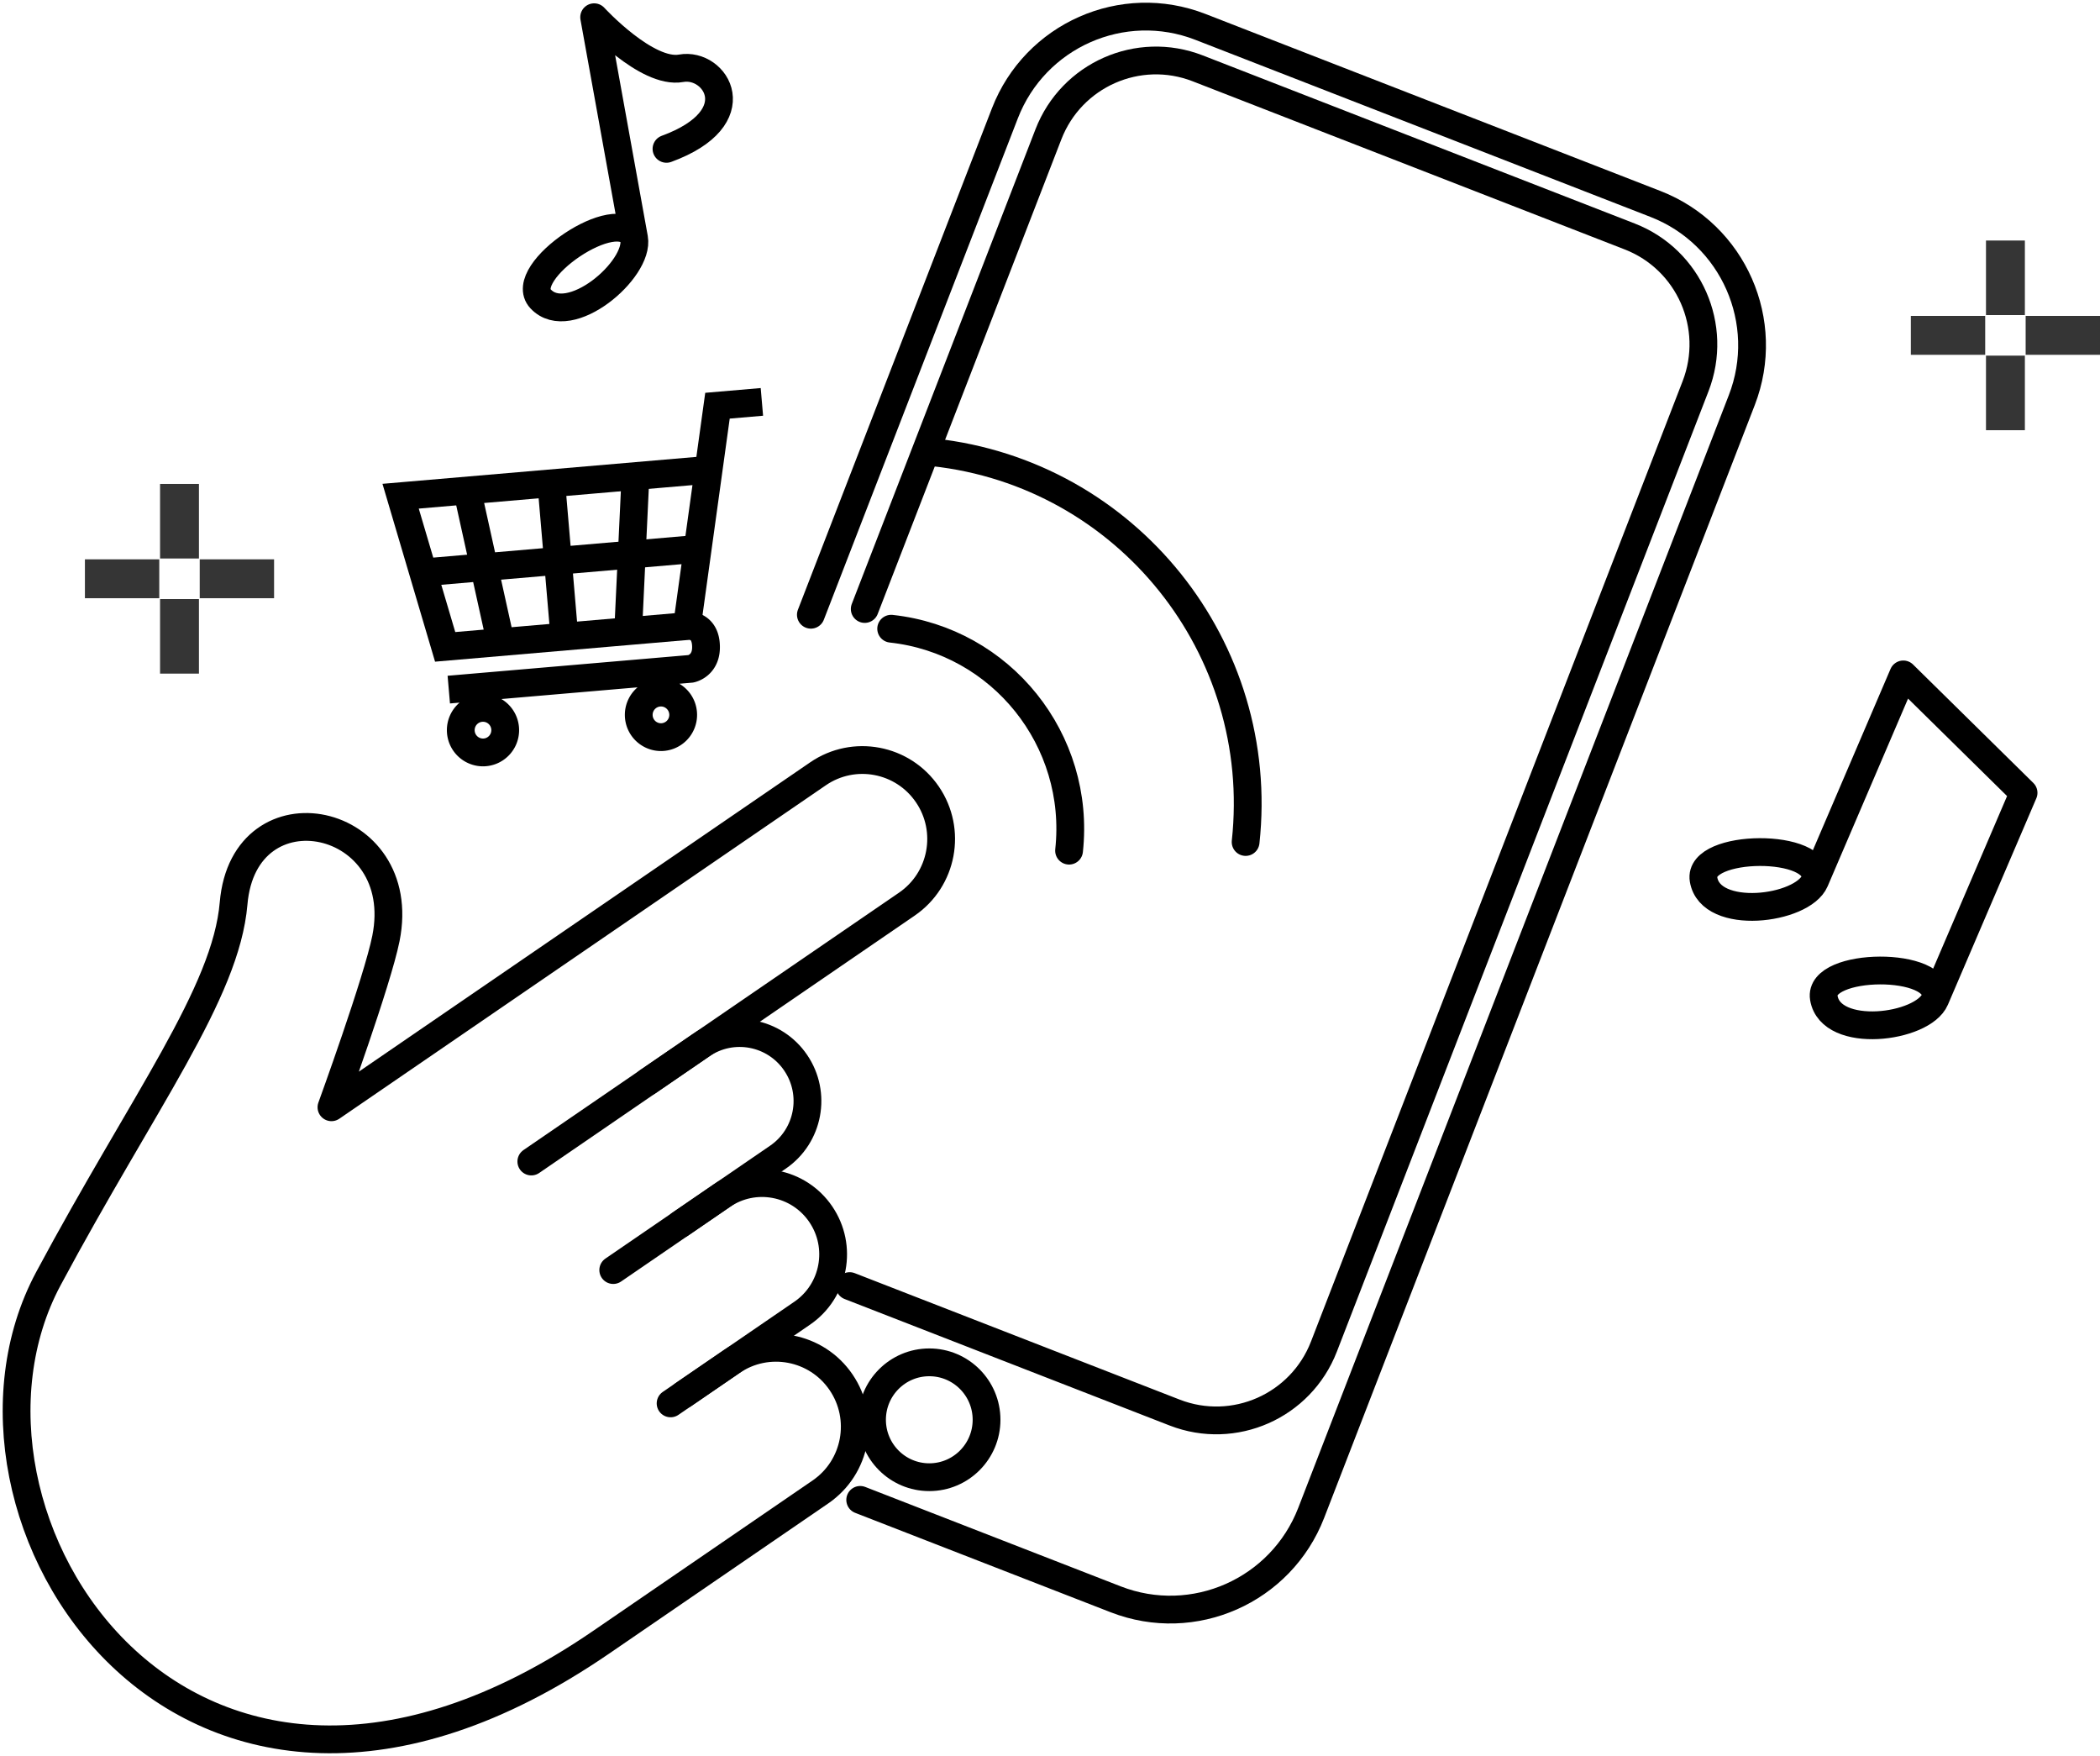 <svg width="378" height="316" viewBox="0 0 378 316" fill="none" xmlns="http://www.w3.org/2000/svg"><path d="M360.977 56.7V43.284m0 34.136V64m3.64-3.649H378m-34.047 0h13.383M32.31 100.506V87.088m0 34.136v-13.418m3.64-3.65h13.383m-34.048 0h13.383" stroke="#353535" stroke-width="7" stroke-miterlimit="10"/><path d="M145.957 110.628l34.921-90.23c5.436-14.041 21.196-21.006 35.201-15.557l81.923 31.871c14.005 5.45 20.956 21.252 15.52 35.293l-77.503 200.243c-5.435 14.041-21.196 21.01-35.201 15.56l-45.982-17.889" stroke="#000" stroke-width="5" stroke-linecap="round" stroke-linejoin="round"/><path d="M155.651 109.594l33.06-85.415C192.86 13.456 204.892 8.14 215.587 12.3l77.766 30.257c10.695 4.16 15.997 16.224 11.848 26.946L238.31 242.322c-4.149 10.722-16.181 16.038-26.876 11.879l-58.495-22.759m14.332 34.393c5.693 0 10.308-4.628 10.308-10.336s-4.615-10.335-10.308-10.335c-5.694 0-10.309 4.627-10.309 10.335 0 5.708 4.615 10.336 10.309 10.336zm-56.889-37.278l29.643-20.312c5.566-3.812 6.991-11.425 3.188-17.005-3.802-5.58-11.395-7.009-16.961-3.196l-9.655 6.618" stroke="#000" stroke-width="5" stroke-linecap="round" stroke-linejoin="round"/><path d="M120.707 252.551l23.683-16.228c5.834-3.997 7.329-11.977 3.342-17.825-3.987-5.849-11.946-7.349-17.779-3.351l-7.503 5.142" stroke="#000" stroke-width="5" stroke-linecap="round" stroke-linejoin="round"/><path d="M123.033 250.96l8.659-5.931c6.459-4.428 15.28-2.766 19.693 3.714 4.416 6.476 2.759 15.319-3.704 19.743l-39.519 27.08c-75.082 51.445-122.119-23.157-99.459-65.45 17.142-31.993 31.97-51.374 33.343-67.538 1.874-22.076 31.86-15.857 27.42 6.306-1.54 7.68-9.805 30.379-9.805 30.379l87.579-60.008c6.459-4.428 15.28-2.767 19.692 3.713 4.417 6.476 2.76 15.32-3.704 19.744l-67.591 46.314m72.351-127.629c34.838 3.8 60.01 35.198 56.223 70.127m-63.801-38.382c19.842 2.162 34.182 20.047 32.021 39.941M114.102 42.707c-2.744-6.318-21.267 6.27-16.8 11.073 5.184 5.573 17.847-5.284 16.831-10.9l-7.187-39.779s9.462 10.312 15.662 9.187c6.199-1.124 12.682 8.887-2.641 14.5m206.781 131.559c1.192-6.788-21.185-6.547-20.106-.067 1.251 7.518 17.791 5.474 20.035.233 2.243-5.241 15.917-37.147 15.917-37.147l21.649 21.31s-13.67 31.91-15.918 37.147c-2.247 5.237-18.783 7.285-20.034-.233-1.079-6.479 21.298-6.716 20.105.068" stroke="#000" stroke-width="5" stroke-linecap="round" stroke-linejoin="round"/><path d="M127.406 84.554l-55.295 4.744 8.018 27.111 43.526-3.737 5.491-39.661 7.994-.687m-11.765 26.465l-48.049 4.124m21.909-15.94l2.357 27.593M84.089 88.272l6.03 27.281" stroke="#000" stroke-width="5" stroke-miterlimit="10"/><path d="M80.782 124.101l43.581-3.742s3.031-.568 2.696-4.487c-.334-3.918-3.932-3.319-3.932-3.319m-8.742-26.883l-1.318 27.914m5.907 19.072a4.004 4.004 0 003.999-4.009c0-2.215-1.79-4.01-3.999-4.01a4.005 4.005 0 00-3.999 4.01 4.004 4.004 0 003.999 4.009zm-32.036 2.751c2.209 0 4-1.795 4-4.009a4.005 4.005 0 00-4-4.01 4.005 4.005 0 00-3.999 4.01 4.004 4.004 0 004 4.009z" stroke="#000" stroke-width="5" stroke-miterlimit="10"/></svg>